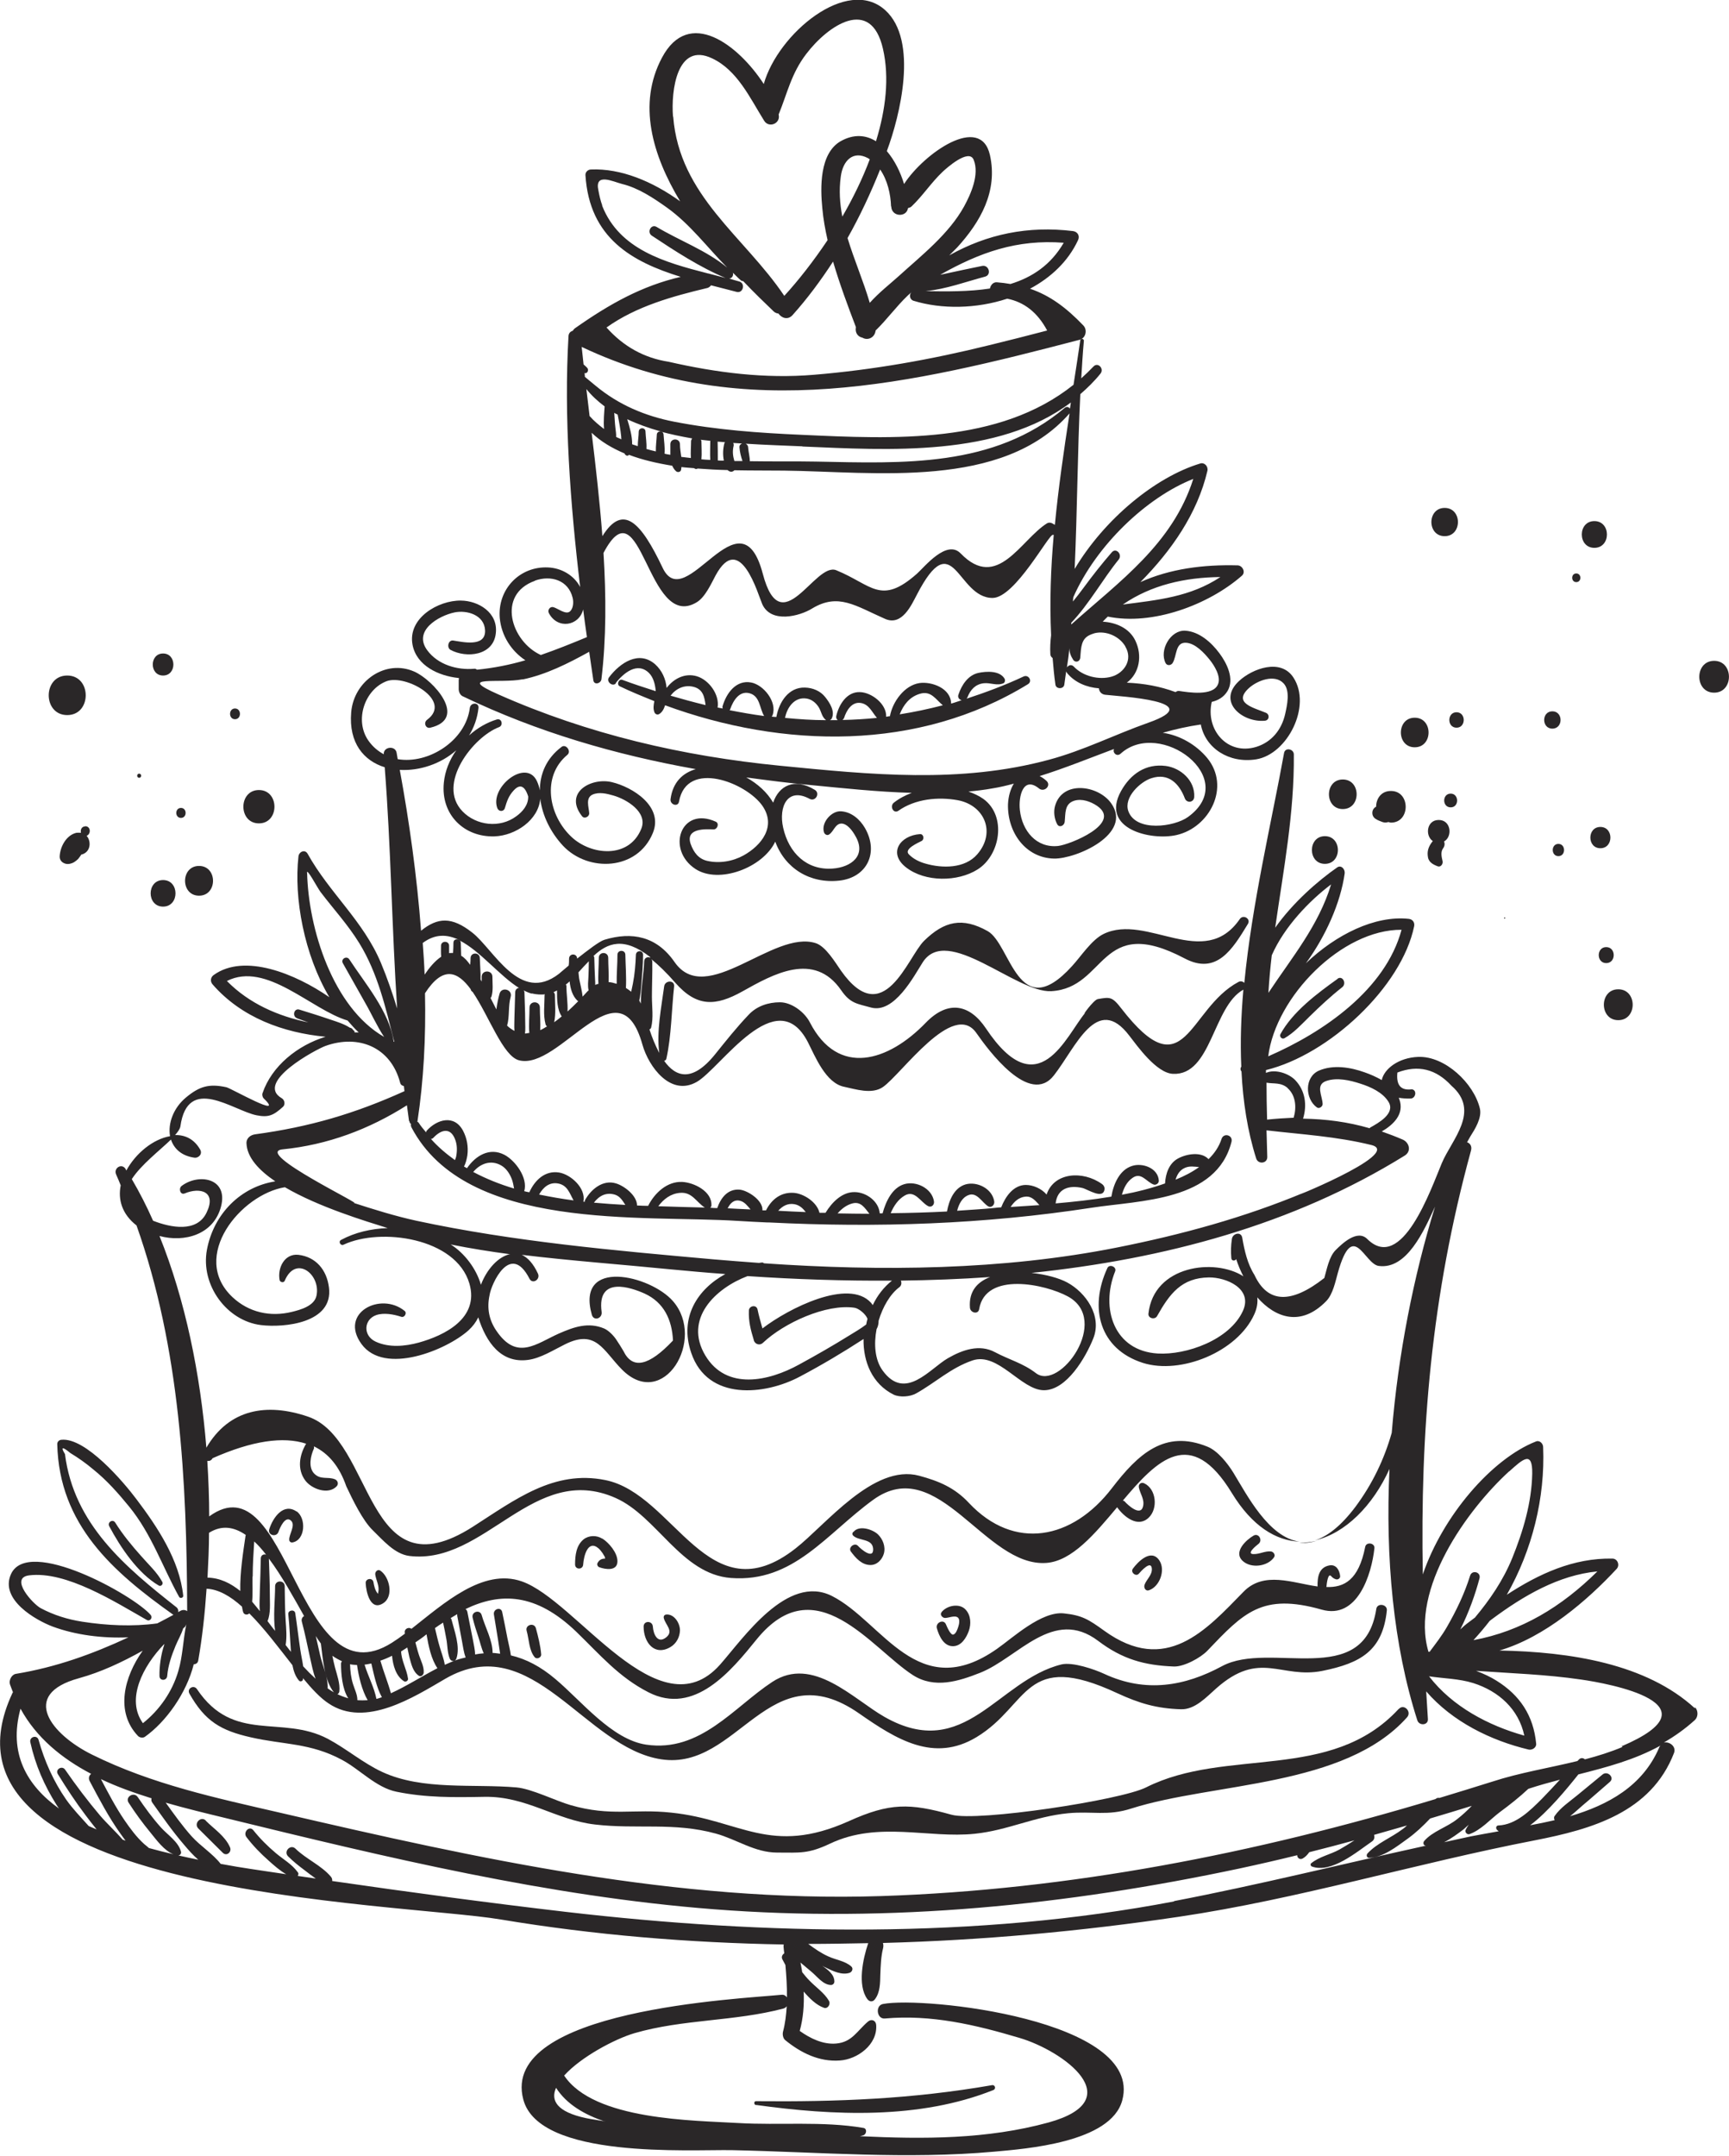 <?xml version="1.0" encoding="UTF-8"?><svg xmlns="http://www.w3.org/2000/svg" viewBox="0 0 91.82 114.47"><defs><style>.d{fill:#2a2728;fill-rule:evenodd;}</style></defs><g id="a"/><g id="b"><g id="c"><g><g><path class="d" d="M24.38,36.02s-.02,.05-.02,.08c0,.16,0,.33,0,.49,0,.15,.08,.32,.21,.38,4,1.92,8.13,3.11,12.38,3.87-.69,.2-1.22,.69-1.34,1.59-.04,.3,.4,.44,.45,.13,.41-2.25,3.58-1,4.43,.23,.75,1.09-.05,2.1-1,2.63-.58,.32-1.29,.44-1.94,.29-.46-.11-.71-.45-.87-.89-.31-.88,.85-.79,1.22-.78,.2,0,.31-.32,.11-.41-1.86-.84-2.65,1.48-1.08,2.51,1.25,.82,3.59-.07,4.24-1.45,.52,1.42,1.84,2.24,3.4,2.07,1.47-.16,2.12-1.49,1.36-2.8-.27-.46-.71-.84-1.25-.88-.51-.05-1.09,.6-.92,1.12,.04,.11,.17,.18,.27,.11,.25-.16,.32-.57,.65-.58,.32,0,.6,.4,.74,.65,.62,1.05-.22,1.67-1.2,1.74-1.38,.1-2.33-.83-2.63-2.17-.25-1.11,.23-2.17,1.41-1.53,.31,.16,.57-.3,.27-.48-1.08-.66-1.91-.22-2.21,.68-.32-.55-.83-1.01-1.43-1.34,1.12,.15,2.24,.3,3.37,.4,1.76,.17,3.6,.37,5.42,.42-.35,.13-.67,.3-.95,.52-.24,.19-.02,.61,.24,.43,.89-.63,2.11-.75,3.15-.56,1.41,.26,2.05,1.7,1.04,2.87-.66,.77-1.87,.75-2.74,.5-.33-.09-.66-.25-.9-.5-.27-.29,.53-.62,.69-.71,.15-.09,.1-.37-.09-.36-1.06,.07-1.72,1.01-.74,1.77,1.02,.79,2.74,.77,3.79,.11,1.22-.76,1.56-2.85,.31-3.75-.24-.17-.51-.29-.79-.39,.43-.04,.86-.09,1.29-.17,.38-.06,.75-.15,1.12-.25-.18,.29-.29,.67-.31,1.09-.04,1.5,.94,2.86,2.45,2.89,1.17,.02,4.21-1.31,3.02-2.95-.69-.95-2.58-1.22-2.97,.15-.09,.31-.04,.69,.11,.97,.11,.21,.37,.09,.4-.11,.05-.46-.02-.96,.5-1.13,.41-.13,.88,.04,1.22,.27,1.36,.93-1.44,2.06-2.07,2.13-1.15,.12-1.91-.8-2.03-1.91-.08-.71,.17-1.83,1.02-1.14,.28,.22,.67-.16,.39-.41-.12-.11-.24-.19-.36-.25,1.34-.42,2.64-.95,3.95-1.44-.09,.2,.15,.43,.35,.25,2.08-1.89,6.41,1.31,3.58,3.36-.73,.53-2.77,.81-3.17-.31-.26-.74,.65-1.57,1.23-1.75,.9-.29,1.47,.28,1.77,1.07,.1,.27,.48,.23,.5-.07,.05-.88-.73-1.55-1.52-1.65-1.05-.13-1.86,.42-2.37,1.34-1.11,2.01,1.59,2.64,2.95,2.33,1.76-.4,2.88-2.56,1.63-4.09-.59-.71-1.46-1.21-2.36-1.34,.66-.19,1.33-.34,2.02-.44,.24,1.26,1.5,2.08,2.94,1.85,1.66-.27,2.96-2.83,1.98-4.34-.67-1.04-2.18-.48-2.89,.18-1.19,1.1,.18,2.22,1.37,2.11,.24-.02,.27-.33,.06-.42-.64-.27-1.77-.51-.92-1.3,.44-.41,1.38-.78,1.86-.26,.36,.39,.18,1.17,.08,1.62-.19,.85-.73,1.5-1.54,1.75-1.53,.46-2.7-.91-2.36-2.39,.34-.08,.64-.25,.84-.58,.38-.64-.04-1.48-.43-2-.43-.58-1.07-1.15-1.81-1.2-.79-.05-1.4,1.03-1.05,1.72,.08,.15,.28,.13,.37,0,.24-.38,.13-1.12,.72-1.08,.49,.03,.96,.54,1.25,.9,.24,.3,.62,.89,.44,1.31-.27,.64-1.58,.42-2.06,.35-.08-.01-.14,.02-.19,.06-.84-.31-1.67-.46-2.59-.5,.67-.5,.84-1.44,.45-2.24-.32-.66-1.03-.96-1.73-1,.09-.09,.18-.19,.27-.27,2.37,.49,5.35-.62,7.12-2.17,.22-.19,.03-.54-.22-.55-1.82-.05-3.6,.18-5.17,.89,1.66-1.68,3.03-3.65,3.56-5.91,.05-.23-.15-.46-.38-.39-2.41,.73-5.1,2.97-6.67,5.6,.14-3.09,.15-6.2,.3-9.28,.38-.33,.74-.68,1.07-1.09,.21-.26-.13-.63-.37-.38-.21,.22-.43,.43-.65,.63,.04-.67,.08-1.34,.14-2,0-.11-.18-.14-.19-.03-.11,.78-.24,1.57-.36,2.37-3.96,3.17-9.59,2.88-14.4,2.66-2.29-.1-4.56-.26-6.82-.7-1.53-.3-2.93-.89-4.15-1.9-.25-.2-.43-.36-.58-.48,0-.07-.01-.13-.02-.2,.15,.05,.25-.17,.14-.28-.06-.07-.13-.12-.19-.18-.03-.31-.07-.62-.1-.93,8.66,4.11,17.57,1.94,26.45-.38,.32-.09,.42-.52,.19-.76-.92-.96-1.78-1.59-2.83-1.95,1.1-.59,2.02-1.44,2.55-2.58,.11-.23-.03-.45-.27-.48-2.38-.29-4.56,.16-6.57,1.29,.14-.14,.28-.28,.42-.42,1.24-1.36,2.17-2.99,1.74-4.91-.5-2.21-3.51-.08-4.56,1.54-.19-.63-.5-1.26-.91-1.74v-.02c.69-1.85,1.69-5.86-.09-7.47-2.02-1.83-5.7,1.25-6.45,3.92-1.35-2.08-3.98-4.1-5.41-1.39-1.3,2.45-.51,5.16,.97,7.62-1.47-1.06-3.15-1.76-4.74-1.69-.15,0-.3,.13-.29,.3,.21,3.34,2.47,4.6,5.06,5.4-2.06,.48-3.77,1.43-5.63,2.74-.04,.03-.07,.07-.1,.12-.12,.04-.22,.12-.23,.29-.25,4.26,.09,8.88,.62,13.32-.32-.61-.98-1.01-1.71-1.04-1.5-.07-2.69,1.16-2.56,2.69,.09,.95,.62,1.75,1.36,2.24-.82,.24-1.67,.41-2.57,.5-.04-.03-.08-.06-.15-.05-.9,.08-1.92-.21-2.49-.98-.77-1.04,.6-1.83,1.44-2.01,.66-.14,1.6,.13,1.63,.96,.03,.91-1.22,.6-1.7,.53-.26-.03-.35,.38-.13,.5,.84,.45,2.27,.31,2.4-.88,.13-1.1-.92-1.73-1.85-1.74-1.2-.02-2.85,.93-2.57,2.36,.22,1.1,1.38,1.64,2.43,1.75ZM56.49,12.89c-.69,1.19-1.69,1.84-2.83,2.19-.23-.04-.46-.07-.71-.09-.21-.02-.34,.15-.38,.33-1.11,.17-2.3,.16-3.42,.14,1.07-.1,2.21-.52,3.16-.77,.36-.09,.21-.64-.15-.57-.69,.14-1.39,.29-2.08,.44-.05,.01-.1,.02-.15,.03,2.11-1.19,4.07-1.89,6.56-1.7Zm-9.16-1.93c.02,.57,.82,.59,.89,.09,.07-.02,.14-.04,.19-.09,.59-.56,1.04-1.26,1.64-1.83,.19-.18,1.41-1.28,1.66-.64,.31,.78-.15,1.81-.51,2.47-.81,1.47-2.26,2.6-3.47,3.7-.43,.39-1.05,.87-1.54,1.42-.34-1.16-.83-2.28-1.18-3.44,.66-1.17,1.23-2.39,1.73-3.64,.39,.56,.56,1.31,.58,1.96Zm-2.6,.53c-.13-.68-.18-1.38-.08-2.11,.11-.85,.65-1.41,1.45-.98,.03,.02,.06,.04,.09,.06-.39,1.04-.89,2.06-1.45,3.03Zm-8.99-5.3c-.11-1.37,.21-3.98,2.08-3.09,1.34,.63,2.01,2.11,2.76,3.31,.25,.41,.89,.15,.77-.33,.46-1.12,.67-2.18,1.47-3.22,1.15-1.51,3.43-3.07,4.07-.27,.35,1.53,.15,3.22-.37,4.91-.53-.33-1.17-.4-1.88,0-1.12,.65-1.08,2.46-.97,3.56,.05,.56,.15,1.12,.28,1.69-.75,1.12-1.54,2.13-2.3,2.96-2.13-3.17-5.57-5.3-5.9-9.52Zm-3.76,4.71c-.09-.25-.15-.51-.2-.78-.22-.98,.78-.47,1.26-.35,.86,.21,1.64,.73,2.36,1.24,1.25,.89,2.16,2.13,3.22,3.2-1.1-.91-2.55-1.44-3.75-2.16-.29-.17-.53,.27-.26,.46,1.22,.81,2.57,1.69,3.92,2.25-.3-.08-.61-.16-.92-.24-.02,0-.03,0-.05-.01-2.25-.58-4.66-1.25-5.58-3.58Zm5.57,4.4c.09-.03,.16-.08,.21-.15,.46,.12,.91,.23,1.36,.35,.34,.09,.48-.44,.15-.55-.18-.05-.36-.1-.55-.16,.15,0,.25-.17,.2-.31,.15,.14,.28,.29,.43,.41,.04,.03,.08,.04,.12,.04,.57,.6,1.13,1.14,1.62,1.61,.08,.07,.16,.1,.25,.11,.17,.24,.5,.36,.75,.08,.79-.88,1.5-1.84,2.15-2.84,.35,1.19,.79,2.37,1.21,3.47,0,0,0,.02,0,.03-.05,.3,.13,.5,.35,.54,.28,.17,.66,0,.7-.38,.59-.57,1.11-1.29,1.7-1.85l.2-.18c-.12,.12-.1,.38,.11,.45,1.5,.46,3.34,.43,4.98-.11,.9,.18,1.61,.73,2.12,1.69-1.03,.27-2.05,.53-3.08,.78-3.07,.76-6.16,1.31-9.3,1.57-2.6,.22-5.18-.11-7.72-.69-1.3-.2-2.4-.81-3.3-1.82,1.58-1.13,3.52-1.66,5.36-2.1Zm22.21,19.03c.42,.7-.06,1.41-.73,1.6-.67,.19-1.52-.02-2-.53-.13-.14-.29-.08-.37,.04,.05-.34,.1-.67,.13-1.02,0,.21,.07,.41,.2,.61,.12,.18,.36,.11,.38-.11,.04-.57,.05-1,.52-1.21,0,0,.02,0,.02-.01,.07-.03,.14-.05,.23-.08,.6-.14,1.3,.16,1.62,.7Zm5.05-3.69c-1.6,1.06-3.34,1.22-5.18,1.46,1.51-1.04,3.3-1.44,5.18-1.46Zm-7.92,2.43c.95-1,1.69-2.34,2.52-3.36,.21-.27-.14-.65-.37-.38-.52,.6-1.01,1.22-1.48,1.86-.18,.25-.38,.5-.58,.75,0-.08,.01-.16,.02-.23,1.22-2.76,3.89-5.3,6.37-6.28-1.09,3.45-3.93,5.45-6.48,7.73,0-.03,0-.05,0-.08Zm-14.27-9.36c4.52,.19,10.38,.58,14.25-2.34-.02,.11-.03,.22-.05,.33-.06-.09-.17-.13-.28-.04-3.77,3.18-8.6,2.94-13.21,2.85-1.03-.02-2.24,0-3.51-.02,0-.24-.07-.47-.09-.73,0-.1-.06-.16-.13-.2,1.09,.07,2.12,.1,3.01,.14Zm-3.69-.19c.16,.01,.32,.02,.48,.03-.08,.03-.15,.09-.14,.21,.02,.25,.08,.49,.16,.72-.14,0-.29,0-.43,0-.08-.27-.11-.51-.04-.81,.01-.06,0-.1-.02-.15Zm-.42-.04s-.03,.02-.04,.05c-.08,.31-.09,.62-.03,.93-.11,0-.21,0-.32-.01,0-.33,0-.66-.01-1,.13,.01,.26,.02,.39,.03Zm-.78-.08s-.01,.02-.01,.03c0,.33-.02,.66,0,.99-.16-.01-.31-.01-.47-.03,.03-.32,0-.67,0-.96,0-.04-.02-.06-.04-.08,.18,.02,.35,.04,.53,.06Zm-.97-.12s-.06,.08-.06,.14c0,.27-.03,.59-.01,.9-.17-.02-.34-.04-.51-.06-.03-.22-.07-.45-.07-.67,0-.34-.51-.34-.51,0,0,.17,0,.37,0,.56-.1-.02-.21-.03-.31-.06,.03-.33-.03-.69-.05-1,0-.12-.09-.18-.18-.18,.55,.15,1.12,.27,1.7,.37Zm-1.7-.37c-.09,0-.18,.06-.18,.18-.01,.27-.06,.58-.05,.88-.17-.04-.34-.08-.5-.13,.02-.31-.04-.64-.05-.92,0-.24-.35-.24-.36,0,0,.23-.05,.5-.05,.77-.1-.04-.21-.06-.3-.1,.01-.42-.13-.91-.26-1.33,.55,.26,1.14,.47,1.75,.64Zm-1.85,1.23c.05,.07,.14,.08,.19,.01,.71,.27,1.5,.45,2.3,.58,.05,.11,.11,.21,.2,.29,.09,.08,.24,.05,.27-.07,.01-.05,.01-.1,.02-.15,.22,.03,.45,.04,.67,.06,.06,.05,.13,.06,.19,.02,.54,.04,1.07,.07,1.59,.08,.05,.05,.11,.08,.18,.09,.08,0,.13-.03,.18-.08,.96,.02,1.88,.01,2.64,.02,4.76,.05,11.6,1.03,15.16-3.04-.3,1.95-.59,3.93-.78,5.92-.05-.03-.09-.05-.14-.08-.09-.05-.2-.05-.28,0-1.4,.88-2.63,3.61-4.58,1.6-.74-.77-1.92,.71-2.32,1.07-1.93,1.71-2.4,.59-4.29-.18-1.13-.46-2.92,3.91-3.9,.19-1.2-4.55-4.1,2.26-5.32-.32-1.15-2.42-2.1-3.44-3.2-1.68-.14-1.83-.35-3.68-.57-5.49,.49,.47,1.09,.82,1.75,1.1,.01,.03,.02,.05,.04,.08Zm-.41-2.13c.08,.39,.15,.78,.19,1.18,0,.05,0,.09,.01,.14-.09-.05-.19-.08-.28-.13,.01-.15-.02-.31-.04-.5-.03-.26-.04-.52-.06-.78,.05,.04,.12,.06,.17,.09Zm-.69-.44c-.02,.32-.07,.79-.03,1.21-.28-.21-.54-.43-.77-.69-.06-.48-.11-.96-.17-1.43,.28,.35,.61,.65,.97,.92Zm-3.7,9.26c.84-.3,1.77-.03,2,.91,.06,.23,.04,.59-.16,.74-.22,.16-.64-.18-.86-.24-.18-.05-.33,.15-.24,.32,.46,.87,1.6,.69,1.82-.2,.06,.49,.13,.98,.2,1.47-.84,.35-1.64,.67-2.45,.95-1.58-.72-2.36-3.21-.31-3.94Zm-.66,5.25c1.25-.26,2.42-.85,3.54-1.47,.07,.51,.15,1.01,.22,1.51,.04,.28,.41,.17,.43-.06,.26-2.16,.25-4.42,.11-6.7,2.02-3.84,2.31,4.22,4.95,2.62,.45-.27,.77-.99,1-1.42,1.3-2.4,2.26,1.02,2.48,1.52,.47,1.04,1.99,.64,2.65,.23,1.39-.84,2.3-.14,3.87,.55,.9,.4,1.4-.73,1.69-1.28,1.96-3.78,2.12,.17,4.02,.17,1.2,0,3.01-3.44,3.21-3.35,.01,0,.03,0,.04,0-.16,1.79-.22,3.57-.14,5.33-.04,.34-.06,.67-.04,1,0,.1,.06,.17,.12,.21,.04,.47,.08,.95,.15,1.42,.04,.24,.43,.24,.47,0,.04-.24,.06-.47,.1-.71,.01,.03,.03,.06,.05,.09,.42,.51,1.05,.76,1.69,.81,.01,.16,.12,.31,.32,.34,.76,.09,5.57,.34,2.29,1.49-1.78,.63-3.43,1.47-5.26,1.96-4.73,1.28-9.48,.79-14.28,.32-5.18-.51-10.19-1.67-14.97-3.79-2.33-1.03,.11-.56,1.29-.8Z"/><path class="d" d="M32.69,36.28c.42-.54,1.16-1.16,1.78-.54,.23,.23,.32,.6,.35,.92,0,.01,0,.02,0,.04-.59-.19-1.18-.38-1.77-.6-.19-.07-.32,.25-.14,.34,.6,.29,1.22,.54,1.84,.79-.04,.2-.07,.39,0,.58,.04,.11,.15,.16,.25,.11,.17-.1,.26-.28,.32-.47,6.26,2.3,13.44,2.46,19.27-1.12,.26-.16,.03-.53-.23-.41-1.02,.48-2.03,.85-3.03,1.18,.02-.02,.04-.05,.05-.08,.16-.41,.43-.69,.86-.74,.36-.04,.7,.15,1.05,0,.08-.04,.1-.16,.06-.24-.26-.44-.96-.4-1.39-.31-.55,.12-.89,.64-1.06,1.15-.06,.16,.05,.27,.17,.3-.19,.06-.37,.13-.56,.18-.01-.81-1.02-1.18-1.68-1.09-.8,.12-1.43,.99-1.57,1.76,0,0,0,0,0,0-.07,0-.13,.02-.2,.03,.03-.69-.79-1.3-1.4-1.31-.69-.02-1.11,.66-1.25,1.27-.02,.1,.02,.17,.08,.22-.14,0-.28,0-.42,0,.04-.02,.07-.04,.09-.07,.21-.39-.1-.86-.34-1.16-.26-.33-.67-.49-1.07-.5-.87-.03-1.38,.77-1.52,1.56-.08,0-.17-.01-.25-.02,.02-.02,.04-.05,.05-.08,.25-.71-.49-1.61-1.14-1.73-.8-.15-1.32,.57-1.52,1.27-.01,.04,0,.07,.01,.11-.09-.02-.18-.03-.27-.05,.11-.7-.47-1.47-1.1-1.66-.63-.19-1.23,.12-1.61,.62-.04-.48-.25-.93-.6-1.25-.87-.77-1.88-.08-2.46,.69-.17,.23,.21,.53,.38,.3Zm16.16,.56c.6-.18,.84,.3,1.22,.61-.77,.2-1.53,.36-2.29,.48,.2-.51,.53-.93,1.07-1.09Zm-4.03,1.3c.13-.42,.42-.9,.91-.81,.43,.08,.58,.49,.84,.79-.61,.06-1.22,.1-1.83,.11,.03-.03,.06-.05,.07-.09Zm-2-1.05c.28,.04,.5,.22,.65,.45,.16,.25,.16,.52,.4,.7-.72,0-1.45-.05-2.18-.12,.11-.57,.51-1.12,1.13-1.03Zm-4.04,.56c.16-.45,.48-.98,1.02-.84,.57,.15,.53,.8,.78,1.21-.61-.08-1.23-.19-1.84-.31,.01-.02,.04-.03,.04-.05Zm-1.95-1.18c.51,.13,.58,.54,.64,.97-.62-.15-1.24-.32-1.86-.5,.29-.38,.73-.59,1.22-.47Z"/><path class="d" d="M69.9,81.82c-.3,.07-.6,.1-.9,.09,.28,.04,.58,.01,.9-.09Z"/><path class="d" d="M90.01,90.71c-2.58-2.37-6.62-3-10.38-3.07,2.4-.7,4.68-2.67,6.22-4.33,.19-.2,.05-.55-.22-.55-2.07-.04-3.91,.81-5.61,1.92,1.35-2.37,2.04-5.15,1.93-7.84,0-.19-.19-.38-.38-.3-2.35,.92-4.95,3.95-6.01,7.06-.14-7.57,.44-14.77,2.56-22.51,.06-.23-.05-.38-.21-.44,.06-.1,.11-.2,.17-.3,.24-.38,.63-.99,.51-1.49-.32-1.34-1.85-2.79-3.27-2.74-1.07,.04-1.82,.65-1.94,1.23-.3-.17-.62-.31-.91-.41-.75-.27-1.67-.42-2.43-.09-.77,.34-.74,1.49-.11,1.95,.12,.09,.31-.03,.31-.18-.02-.45-.39-1.02,.19-1.22,.57-.2,1.26-.04,1.81,.14,.54,.17,1.19,.46,1.5,.97,.38,.62-.56,1.13-.97,1.36-.02,0-.02,.02-.03,.04-1.17-.34-2.33-.49-3.54-.51,.22-.72,.12-1.48-.41-2.04-.34-.36-1.07-.61-1.56-.39,0-.05,0-.1,0-.15,3.36-.82,7.21-4.42,7.87-7.64,.04-.21-.09-.37-.29-.39-1.79-.19-3.86,.83-5.46,2.36,1.05-1.44,1.84-3.2,2.06-4.77,.03-.22-.18-.47-.4-.32-1.02,.71-2.35,1.87-3.29,3.2,.44-3.07,1.02-6.09,.99-9.2,0-.3-.47-.39-.52-.07-.66,3.65-1.7,7.97-2.11,12.2-.08-.08-.19-.11-.31-.05-2.7,1.44-2.81,5.81-6.22,1.41-.49-.64-.61-.61-1.25-.5-.23,.04-.91,1-.66,.72-1.03,1.22-2.49,5.02-5.28,.84-.85-1.27-2-1.54-3.2-.3-1.98,2.05-4.64,2.9-6.15-.02-.28-.55-.97-1.07-1.59-1.07s-1.23,.2-1.66,.66c-.64,.67-1.21,1.39-1.79,2.11-1.23,1.52-2.1,1.18-2.7,.34,.06-.02,.11-.05,.12-.12,.27-1.23,.27-2.58,.41-3.83,.04-.35-.49-.34-.53,0-.15,1.13-.41,2.38-.26,3.53-.21-.4-.39-.84-.52-1.25,.04-.02,.08-.05,.09-.1,.13-.52,.04-1.1,.04-1.64,0-.62,.03-1.24,.02-1.86,0-.06-.03-.1-.05-.13,.38,.31,.8,.71,1.27,1.25,1.14,1.3,2.14,1.26,3.57,.46,1.61-.9,3.8-2.15,5.24-.06,.49,.71,.84,.71,1.59,.92,1.23,.33,2.27-1.66,2.74-2.4,1.3-2.04,4.96,1.63,6.83,1.53,2.96-.17,2.53-4.14,7.08-1.74,1.7,.9,2.54-.48,3.36-1.83,.17-.28-.25-.52-.43-.26-1.9,2.76-4.93-.32-7.23,.79-.64,.31-1.2,1.19-1.68,1.71-2.87,3.16-3.24-1.16-4.48-1.86-1.34-.75-2.3-.54-3.38,.52-.87,.86-2.14,4.8-4.41,1.58-.3-.43-.81-1.29-1.34-1.46-2.26-.73-5.81,3.44-7.5,1-.95-1.37-2.26-1.62-3.72-1.18-.27,.08-.89,.56-1.45,1h0c-.01-.29-.42-.29-.43,0,0,.12,0,.24-.02,.37-.28,.23-.49,.42-.52,.44-2.08,1.61-3.45-1.29-4.6-2.19-1.09-.86-1.84-.81-2.72-.1-.22-2.91-.63-5.82-1.13-8.54,1.04,.06,2.17-.31,3-1.04-.36,.51-.6,1.1-.66,1.72-.17,1.69,1.07,2.9,2.69,2.85,1.12-.04,2.34-.87,2.43-2,.11,.9,.55,1.79,1.21,2.5,1.34,1.42,3.95,1.32,4.77-.68,.58-1.41-1.08-2.44-2.18-2.7-1.09-.26-2.57,.55-1.58,1.81,.12,.16,.39,.03,.38-.16-.02-.33-.21-.81,.18-.99,.34-.15,.76-.05,1.1,.05,.68,.19,1.86,.88,1.48,1.78-.66,1.6-2.67,1.39-3.7,.42-1.22-1.14-1.6-3.21-.22-4.36,.23-.19-.08-.6-.31-.42-.82,.62-1.15,1.45-1.15,2.31-.03-.16-.08-.33-.16-.5-.58-1.22-2.52,.34-2.1,1.44,.07,.19,.33,.21,.4,0,.11-.37,.2-.65,.47-.94,.33-.36,.59-.25,.77,.32,.01,.46-.3,.81-.63,1.05-.87,.65-2.13,.5-2.86-.26-1.4-1.45,.58-3.96,1.94-4.47,.24-.09,.15-.48-.11-.41-.53,.16-1.05,.46-1.48,.85,.26-.42,.44-.91,.5-1.46,.03-.31-.42-.3-.46,0-.22,1.74-2.2,3-3.83,2.72-.02-.11-.04-.24-.06-.35-.08-.39-.71-.31-.68,.09-.31-.17-.59-.4-.82-.73-.75-1.08-.19-2.71,.97-3.15,1.02-.38,3.53,1.03,2.15,2.05-.2,.15-.08,.48,.17,.42,2.03-.48,.15-2.54-.85-2.98-1.52-.67-3.21,.49-3.35,2.16-.14,1.64,.68,2.58,1.78,2.92,.33,4.21,.38,8.55,.66,12.81-.25-.82-.53-1.63-.86-2.42-.94-2.24-2.73-3.71-3.89-5.79-.14-.26-.46-.12-.49,.13-.25,2.21,.3,5.22,1.64,7.48-1.81-1.25-4.51-2.35-6.14-1.18-.17,.12-.2,.34-.06,.5,1.53,1.76,3.76,2.57,6,2.78-1.48,.45-2.86,1.55-3.35,3-.03,.09,0,.21,.07,.28,1.16,1.12-1.73-.54-1.99-.6-.92-.2-1.43-.05-2.15,.55-.66,.55-.96,1.37-.84,2.05-.89,.15-1.82,.9-2.32,1.82-.02-.02-.03-.05-.04-.08-.21-.33-.66-.04-.5,.3,.09,.19,.16,.38,.24,.57-.15,.75,.06,1.52,.84,2.13,2.31,6.51,2.67,13.55,2.69,20.48-.1-.07-.23-.09-.37-.01-.04,.02-.07,.04-.11,.06,.02-.08,0-.17-.07-.24-2.73-2.15-5.47-4.42-5.94-8.15-.24-.39-.14-.41,.28-.06,.43,.26,.84,.55,1.23,.88,.71,.57,1.32,1.26,1.9,1.97,1.19,1.46,1.75,3.16,2.65,4.79,.05,.1,.23,.06,.22-.06-.2-1.9-1.37-3.65-2.48-5.12-.69-.92-2.7-3.29-3.99-3.16-.12,.01-.22,.1-.22,.23,.1,4.28,2.95,6.78,6.16,9.06,0,0,0,0,.02,0-.29,.16-.58,.31-.87,.46-1.31,.18-2.69,.11-3.98-.09-.77-.12-1.52-.35-2.21-.72-.4-.21-1.68-1.6-.62-1.74,1.98-.25,4.58,1.42,6.26,2.37,.17,.09,.32-.12,.2-.27-.89-1.04-6.52-4.18-7.42-2.16-.6,1.35,1.32,2.44,2.22,2.78,1.22,.45,2.64,.63,4.02,.57-1.91,.89-3.85,1.59-5.98,1.94-.23,.04-.38,.35-.31,.56,.05,.15,.11,.28,.16,.42,0,0-.01,.01-.02,.02-5.09,10.8,20.48,11.13,25.91,12.04,4.97,.83,10,1.24,15.04,1.33,0,.03-.01,.07-.01,.1,.01,.12,.02,.25,.04,.37-.1,.06-.17,.19-.1,.32,.05,.1,.11,.2,.16,.3,.05,.58,.09,1.15,.08,1.72-.06-.09-.15-.15-.28-.14-2.19,.22-14.99,.78-13.72,5.56,.84,3.18,8.84,2.65,11.08,2.69,4.67,.1,9.27,.5,13.94,.08,1.62-.15,6.19-.47,6.79-2.73,1.14-4.28-10.57-5.53-12.71-5.11-.42,.08-.33,.81,.1,.77,2.46-.22,4.8,.33,7.15,1.03,2.31,.68,5.91,3.28,1.55,4.49-3.28,.9-6.65,.89-10.02,.73,.06-.02,.12-.03,.18-.05,.17-.05,.21-.36,0-.39-2.15-.37-4.47-.13-6.65-.26-2.35-.14-7.66-.14-9.24-2.52,.88-.98,2.68-1.94,3.73-2.25,2.58-.75,5.32-.62,7.92-1.31,.07-.02,.13-.07,.17-.12-.03,.46-.08,.91-.2,1.36-.03,.14,0,.33,.11,.43,.84,.69,1.82,1.17,2.91,1.09,.93-.06,2.01-.84,1.93-1.89-.02-.24-.25-.33-.43-.18-.59,.5-.85,1.1-1.7,1.17-.69,.06-1.37-.27-1.93-.67,.19-.69,.24-1.39,.21-2.09,.3,.35,.67,.72,1.07,.86,.2,.08,.38-.19,.27-.37-.24-.42-.71-.73-1.04-1.08-.14-.14-.26-.29-.38-.44-.02-.17-.06-.33-.09-.51,.19,.16,.37,.31,.56,.47,.31,.25,.64,.72,1.06,.72,.1,0,.18-.08,.18-.18,0-.38-.34-.62-.64-.84,.06,.03,.11,.07,.17,.09,.38,.19,.88,.43,1.29,.28,.12-.05,.2-.22,.08-.33-.33-.3-.83-.35-1.23-.54-.38-.17-.72-.41-1.06-.66,1.06,0,2.13-.02,3.19-.04,0,0,0,.01-.01,.02-.27,.8-.58,2.21-.04,2.95,.12,.16,.3,.16,.41,0,.27-.36,.27-.85,.28-1.29,.02-.48,.03-.96,.15-1.43,.02-.1,.01-.18-.01-.26,5.26-.14,10.52-.62,15.71-1.39,6.35-.94,12.6-2.84,18.91-4.06,3.02-.59,6.17-1.48,7.39-4.64,.13-.35-.25-.62-.54-.55,.56-.33,1.11-.71,1.65-1.2,.18-.17,.18-.51,0-.68Zm-22.46-40.01c.65-1.48,1.98-2.87,3.14-3.74-.67,2.2-2.07,3.86-3.33,5.76,.04-.67,.1-1.33,.18-2.01Zm6.88-1.33c-.85,3.17-4.13,5.44-7.08,6.72,.4-3.17,3.91-6.74,7.08-6.72Zm-42.31,63.27c-.33-.06-.67-.1-1-.17-1.55-.33-1.89-.94-1.59-1.61,.56,.88,1.52,1.43,2.59,1.79Zm52.71-29.2c-1.9,1.88-4.04,3.18-6.58,3.65,.3-.33,.59-.67,.86-1.02,.04-.03,.09-.07,.13-.1,1.67-1.24,3.53-2.33,5.59-2.53Zm-4.68-5.31c.72-.65,1.24-1.13,1.22,.12-.03,1.55-.49,3.07-1.06,4.48-.49,1.2-1.19,2.21-1.98,3.16-.15,.11-.3,.23-.45,.34-.03,.02-.16,.13-.33,.29,.46-.91,.8-1.88,1.02-2.71,.09-.34-.4-.47-.5-.14-.3,.96-.73,1.85-1.23,2.72-.27,.47-.6,.89-.92,1.32-.02,0-.04,0-.06,0-.99-3.34,2.07-7.56,4.28-9.58Zm.8,14.03c-1.9-.53-3.82-1.54-5.06-3.15,.78,.12,1.58,.12,2.35,.36,1.35,.43,2.41,1.38,2.71,2.79Zm-12.57-34.38c.44,.39,.48,1.04,.32,1.57h0c-.46,.02-.93,.05-1.41,.1-.02-.66-.03-1.31-.03-1.96,.39,.07,.77-.03,1.13,.29Zm-33.85-6.93c-.13-.06-.31,0-.32,.19-.02,.66-.18,1.49-.18,2.25-.03-.05-.05-.11-.08-.16,.06-.28,.09-.57,.11-.84,.04-.53,.09-1.06,.09-1.59,0-.26-.37-.25-.38,0-.02,.51-.06,1.02-.16,1.53-.03,.14-.06,.29-.09,.43-.09-.07-.18-.14-.28-.2,.03-.59-.02-1.19-.03-1.76,0-.28-.42-.28-.42,0,0,.5-.05,1.03-.04,1.54-.14-.04-.29-.09-.43-.09,.02-.43-.02-.88-.02-1.29,0-.34-.5-.34-.5,0,0,.44-.05,.93-.02,1.38-.06,.02-.12,.03-.17,.06,0-.1,0-.2-.01-.31-.02-.38-.03-.76-.04-1.14,0-.04-.02-.06-.04-.09,.74-.69,1.6-1.04,3.01,.06Zm-3.26,.19c0,.27-.01,.54-.02,.81-.01,.26-.05,.5,.01,.74-.02,.02-.05,.03-.07,.06-.07,.08-.17,.18-.25,.27-.03-.3-.11-.59-.17-.89-.03-.13-.03-.26-.05-.4,.18-.2,.36-.4,.55-.59Zm-1.02,1.07c.04,.39,.15,.77,.41,1.02,.02,.02,.03,.02,.05,.03-.18,.18-.37,.37-.57,.55,.02-.45-.06-.92-.06-1.36,0-.03-.02-.04-.03-.07,.07-.05,.13-.11,.2-.17Zm-.67,.48c0,.47,0,1.01,.25,1.38-.13,.11-.26,.21-.4,.31,.1-.46,.04-.97,.04-1.44,0-.07-.03-.11-.07-.16,.06-.02,.12-.06,.18-.09Zm-1.34,.16c.25,.06,.49,.07,.7,.05,0,.02-.02,.02-.02,.04,0,.5-.08,1.06,.05,1.54,.01,.05,.04,.09,.08,.12-.12,.07-.24,.15-.36,.2,.02-.4-.02-.82-.02-1.2,0-.37-.55-.37-.55,0,0,.43-.05,.91-.01,1.35-.08,0-.16,.03-.23,.03,.03-.22,.01-.45,.01-.68,0-.51-.03-1.01-.04-1.52,0-.04-.03-.06-.04-.09,.14,.07,.28,.13,.42,.17Zm-.67-.3c-.11,.02-.2,.09-.21,.23-.01,.44-.03,.89-.04,1.33,0,.24-.02,.49,0,.73-.13-.07-.27-.16-.39-.28,.14-.48,.05-1.04,.19-1.53,.11-.39-.48-.55-.59-.17-.07,.24-.13,.54-.17,.84-.1-.2-.21-.41-.31-.61,.02-.02,.04-.04,.05-.07,.1-.34,.05-.7,.05-1.05,0-.38-.57-.38-.57,0,0,.08,0,.17,0,.25-.02-.04-.04-.07-.06-.11,.01-.38-.03-.79-.04-1.13,0-.33-.49-.33-.49,0,0,.11-.01,.23-.02,.35-.08-.1-.15-.2-.24-.29-.08-.08-.16-.15-.24-.19,0-.23-.02-.46-.02-.68,0-.06-.02-.1-.06-.13,1.09,.55,2.13,1.89,3.17,2.53Zm-3.2-2.54c-.11-.07-.29-.03-.29,.15,0,.18-.01,.36-.02,.54-.07,0-.14,0-.21,.01,0-.13,0-.25,0-.39,0-.28-.43-.28-.43,0,0,.2-.01,.39,.01,.58-.33,.22-.63,.58-.88,.95-.02-.56-.06-1.12-.1-1.68,.67-.5,1.31-.46,1.93-.16Zm-2.62,9.65c0,.06,.04,.1,.08,.12-.02,.05-.01,.11,.02,.18,2.92,5.56,12.25,4.64,17.36,4.97,.51,.03,1.02,.06,1.52,.08,.03,0,.06,0,.09,0,5.75,.29,11.44,.1,17.15-.78,2.6-.4,6.63-.34,7.43-3.5,.09-.36-.42-.5-.53-.15-.13,.4-.37,.76-.69,1.07h0c-.39-.42-1.18-.28-1.63-.03-.47,.26-.65,.8-.68,1.32-.71,.25-1.48,.45-2.29,.6,.1-.36,.26-.69,.57-.9,.46-.32,.73,.22,1.12,.36,.12,.04,.28-.07,.27-.21-.04-.67-.87-.96-1.42-.78-.67,.21-.99,.97-1.1,1.63-1.01,.17-2.03,.28-2.96,.36,.09-.79,.71-.98,1.42-.82,.29,.07,1.13,.65,1.18,.04,0-.1-.06-.2-.14-.25-1.02-.73-2.55-.62-2.94,.56-.27-.32-.72-.51-1.1-.51-.66,0-1.09,.62-1.31,1.19-.12,0-.25,.02-.35,.03-.66,.07-1.33,.1-1.99,.15,.09-.35,.26-.7,.6-.83,.45-.18,.72,.39,1.04,.59,.18,.11,.36-.07,.33-.26-.11-.68-.91-1.07-1.52-.9-.61,.18-.88,.84-.99,1.44-.99,.05-1.99,.08-2.99,.09,.16-.38,.4-.74,.75-.94,.53-.31,.84,.35,1.23,.56,.18,.1,.35-.06,.32-.25-.11-.7-.96-1.1-1.58-.91-.64,.19-.98,.92-1.15,1.55-.05,0-.1,0-.15,0-.05-.65-.72-1.12-1.32-1.13-.67-.02-1.22,.54-1.56,1.1-.11,0-.21,0-.32,0-.13-.57-.84-1.02-1.36-1.06-.69-.05-1.19,.35-1.48,.93-.06,0-.12,0-.19,0,.04-.53-.78-1.06-1.21-1.1-.63-.05-1,.43-1.19,.98-.13,0-.25-.01-.37-.02,.03-.03,.06-.06,.06-.11,.05-.76-.93-1.23-1.55-1.26-.8-.04-1.47,.59-1.81,1.27-.2,0-.39-.01-.59-.02,0-.53-.68-1.04-1.11-1.17-.7-.22-1.34,.31-1.66,.9-.01,.03,0,.05,0,.07h-.08c.15-.72-.67-1.45-1.29-1.55-.75-.12-1.29,.41-1.58,1.05-.09-.02-.18-.03-.27-.06,.21-.71-.48-1.63-1.05-1.93-.79-.41-1.53,.04-1.99,.71-.05-.03-.11-.06-.16-.09,.1-.18,.15-.41,.18-.59,.06-.46-.02-.91-.23-1.31-.47-.88-1.39-.6-1.93,0-.03,.03-.02,.06-.03,.09-.14-.17-.28-.33-.4-.52-.02-.03-.05-.03-.07-.05,0,0,.01-.01,.01-.02,.33-2.17,.45-4.47,.4-6.8,.97-1.5,1.75-1.14,2.43-.21v.02c.02,.06,.06,.1,.1,.12,.87,1.28,1.61,3.41,2.46,3.63,2.16,.57,5.32-5.3,6.56-.82,.33,1.16,1.49,2.76,2.88,1.97,1.27-.72,4.24-5.36,5.91-2.1,.38,.74,.94,2.17,1.93,2.36,.58,.12,1.46,.42,2.05,.01,1-.7,3.73-4.63,4.96-2.87,.63,.9,2.83,3.91,4.12,2.25,1.16-1.48,2.28-4.37,4-2.11,.42,.54,1.44,1.99,2.32,2.03,2.05,.1,2.12-3.58,3.74-4.47h0c-.12,1.38-.17,2.75-.11,4.09-.06,.08-.05,.19,.01,.25,.08,1.61,.32,3.17,.78,4.62,.1,.33,.6,.28,.59-.08-.01-.48-.03-.95-.04-1.41,1.88,.22,3.7,.32,5.57,.78,1.8,.45-5.08,3.15-3.54,2.51-3.23,1.35-6.55,2.25-9.96,2.93-6.08,1.21-12.54,1.27-18.76,.84-.03-.03-.07-.05-.12-.04-.05,0-.1,.02-.14,.02-.81-.06-1.62-.12-2.42-.19-5.26-.47-10.61-.94-15.78-2.05-1.14-.25-2.26-.6-3.37-.96,.9,.29-5.34-2.67-3.73-2.83,2.39-.24,4.58-1.06,6.6-2.34,.04,.27,.07,.55,.11,.82Zm1.13,.92s.09-.01,.13-.06c.43-.46,.93-.57,1.17,.11,.1,.27,.1,.57,.05,.85-.01,.07-.04,.15-.07,.22-.46-.33-.9-.7-1.28-1.13Zm2.26,1.74c.38-.45,.94-.64,1.47-.34,.27,.15,.46,.44,.57,.73,.06,.16,.09,.33,.12,.5-.77-.23-1.49-.52-2.17-.88Zm3.49,1.21c.21-.38,.54-.67,1-.59,.51,.09,.62,.53,.83,.9-.62-.08-1.23-.19-1.83-.31Zm2.91,.43c.28-.37,.66-.57,1.13-.42,.27,.09,.4,.33,.54,.54-.56-.03-1.11-.07-1.67-.12Zm3.42,.19c.28-.38,.66-.67,1.15-.71,.65-.06,.87,.5,1.32,.78-.79-.02-1.62-.04-2.47-.07Zm3.68,.12c.13-.27,.33-.49,.66-.41,.25,.06,.4,.28,.56,.46-.22-.01-.43-.02-.65-.03-.18-.01-.38-.02-.57-.03Zm2.68,.13c.22-.25,.5-.42,.86-.36,.29,.05,.46,.23,.61,.42-.49-.02-.98-.04-1.47-.07Zm3.17,.12c.21-.24,.47-.44,.78-.52,.45-.12,.66,.25,.9,.55-.56,0-1.12-.01-1.69-.02Zm9.18-.33c.19-.29,.44-.52,.79-.55,.35-.03,.53,.23,.74,.45-.57,.04-1.09,.07-1.53,.1Zm8.76-1.45c.08-.27,.22-.51,.5-.63,.25-.11,.5-.06,.75-.04-.36,.26-.78,.48-1.25,.67Zm-22.4,8.53c.07,.22,.33,.29,.49,.13,1.11-1.05,3.35-2.08,4.86-1.86,.21,.03,.59,.32,.69,.59-.03,.1-.05,.2-.07,.3h0c-.29,.22-.6,.4-.91,.59-.87,.54-1.76,1.05-2.66,1.54-1.58,.87-3.84,1.4-4.97-.48-1.17-1.95,.54-3.58,2.24-4.22,2.52,.17,5.09,.26,7.67,.24-.43,.34-.78,.79-1.02,1.3-.03-.04-.06-.08-.09-.12-1.19-1.32-4.38,.29-5.77,1.36-.09-.33-.19-.67-.26-1.01-.06-.27-.45-.2-.46,.06-.02,.58,.09,1,.26,1.56Zm6.52-.59c.08-.14,.11-.29,.11-.45,.22-.74,.61-1.41,1.1-1.78,.12-.09,.13-.24,.08-.35,1.58-.02,3.16-.08,4.74-.19-.68,.26-1.14,.76-1.07,1.63,.02,.27,.44,.38,.49,.07,.34-2.01,3.52-1.32,4.71-.67,2.3,1.25-.44,5.05-1.7,4.07-.69-.53-1.42-.71-2.17-1.11-.82-.44-1.72-.13-2.5,.32-.96,.55-2.27,2.31-3.47,.65-.41-.57-.47-1.39-.32-2.19Zm-19.45-3.99c-.64,.13-1.25,.81-1.56,1.63-.25-.87-.89-1.69-1.59-2.13,0,0-.02,0-.02-.01,1.05,.21,2.11,.38,3.17,.52Zm-10.8-20.25c0-.26,.53,.76,.72,1.02,.69,.91,1.45,1.73,2.06,2.72,.99,1.61,1.4,3.44,1.86,5.24-.01,0-.03-.01-.04-.02,0,0,0-.02,0-.03-.23-1.56-1.52-3.06-2.35-4.33-.14-.21-.47-.02-.34,.21,.4,.7,.79,1.41,1.19,2.11,.34,.59,.62,1.23,1,1.8-2.73-1.57-4.02-5.75-4.09-8.71Zm-.53,7.73c.2,.07,.4,.15,.61,.22-1.61-.33-3.15-1-4.33-2.2,2.1-1.06,4.48,1.53,6.41,2.1,.19,.22,.38,.44,.59,.63-.07,0-.15,0-.22,0,0-.03,0-.07-.03-.09-.01-.01-.03-.02-.05-.04-.03-.06-.09-.11-.17-.12-.31-.2-.67-.31-1.03-.43-.55-.19-1.1-.36-1.65-.53-.29-.09-.4,.36-.12,.46Zm-7.04,33.24c-.19,.56-.27,1.19-.26,1.68,0,.28,.39,.27,.41,0,.05-.57,.23-1.08,.44-1.59,.13-.32,.31-.61,.41-.94,.01,0,.02-.02,.03-.02,.07-.05,.11-.11,.12-.17h.01c-.17,.81-.18,1.65-.42,2.46-.32,1.1-1,2.07-1.88,2.77-.92-1.28,.01-3.04,1.12-4.19Zm-2.21,10.38c-.38-.44-.83-.85-1.2-1.28-.66-.78-1.28-1.6-1.86-2.44-.16-.24-.54-.02-.39,.23,.46,.75,.94,1.48,1.47,2.18,.18,.24,.38,.5,.59,.76-.14-.06-.29-.12-.42-.18-.41-.46-.85-.91-1.2-1.41-.66-.95-1.15-2.04-1.46-3.16-.08-.29-.5-.17-.44,.12,.27,1.22,.74,2.29,1.4,3.34,.04,.06,.08,.12,.12,.18-1.71-1.23-2.69-2.93-2.04-5.3,.84,1.54,2.19,2.64,3.75,3.46-.1,.08-.16,.22-.08,.38,.51,.96,1.01,1.92,1.64,2.8,.08,.11,.17,.24,.27,.37-.05-.02-.09-.03-.14-.05Zm2.95,.83c.1,0,.17-.11,.14-.2-.13-.52-.72-.9-1.06-1.28-.45-.5-.85-1.05-1.23-1.61-.2-.31-.69-.02-.49,.29,.36,.56,.75,1.09,1.17,1.6,.31,.38,.72,.95,1.21,1.14-.43-.1-.86-.21-1.3-.33-.08-.07-.16-.14-.25-.21-.41-.37-.74-.82-1.05-1.27-.47-.69-.86-1.44-1.25-2.18,.86,.41,1.77,.73,2.69,1.02-.02,.07-.02,.15,.04,.23,.54,.76,1.07,1.52,1.68,2.23,.21,.25,.47,.55,.76,.8-.35-.07-.71-.15-1.07-.23Zm52.9,2.44c-10.52,2.01-21.72,1.79-32.31,.56-4.11-.48-8.28-1.04-12.42-1.64,.01-.07,0-.14-.06-.22-.51-.61-1.32-.94-1.89-1.5-.26-.25-.65,.15-.39,.41,.27,.27,.57,.51,.88,.74,.19,.15,.39,.3,.59,.44-.32-.05-.64-.09-.96-.14,.04-.06,.06-.13,0-.2-.3-.42-.77-.68-1.16-1.01-.44-.37-.84-.77-1.2-1.22-.21-.26-.56,.11-.36,.37,.35,.46,.75,.87,1.18,1.25,.28,.25,.59,.53,.93,.72-.63-.09-1.26-.19-1.88-.28-.47-.07-1.02-.16-1.6-.27-.42-.54-1.07-.94-1.54-1.46-.5-.56-.94-1.18-1.38-1.79,1.08,.31,2.16,.57,3.15,.81,8.55,2.09,17.17,4.17,25.96,4.85,9.41,.73,18.72-.21,27.94-2.17,1.02-.22,2.03-.45,3.04-.7,0,.14,.13,.25,.28,.18,.15-.08,.26-.2,.36-.34,.8-.2,1.6-.41,2.4-.63-.26,.17-.52,.33-.8,.49-.49,.27-1.06,.37-1.5,.73-.06,.05-.02,.15,.04,.17,1.03,.38,2.39-.78,3.19-1.33,.13-.09,.15-.23,.11-.35,.58-.17,1.17-.33,1.75-.5-.08,.07-.15,.14-.24,.2-.59,.45-1.36,.74-1.86,1.29-.08,.09-.03,.24,.09,.23,.76-.03,1.45-.59,2.05-1.02,.43-.31,.82-.68,1.19-1.07,.74-.22,1.47-.44,2.21-.67-.24,.25-.5,.49-.77,.7-.53,.43-1.32,.65-1.76,1.17-.06,.07-.05,.22,.06,.24,.02,0,.04,0,.05,0-4.47,.98-8.92,2.09-13.41,2.95Zm15.74-3.45c-.48,.1-.95,.21-1.42,.31,.38-.19,.74-.46,1.03-.68,.1-.08,.18-.17,.28-.25-.06,.09-.13,.19-.17,.29-.04,.12,.09,.25,.21,.21,.6-.21,1.1-.78,1.6-1.16,.53-.39,1.05-.8,1.53-1.25,.01,0,.03,0,.04-.01,.55-.18,1.1-.33,1.63-.47-.31,.34-.63,.68-.95,1.01-.63,.63-1.38,1.38-2.31,1.42-.12,0-.16,.13-.09,.22,.03,.04,.07,.06,.1,.09-.51,.09-1.01,.18-1.48,.27Zm10-4.71c-.88,2.04-2.7,3.04-4.73,3.64,.23-.18,.44-.38,.65-.56,.49-.41,.97-.84,1.46-1.26,.27-.23-.11-.61-.38-.4-.45,.37-.9,.74-1.35,1.11-.4,.33-.9,.66-1.2,1.1-.05,.07-.03,.15,0,.22-.43,.1-.86,.19-1.3,.27,.95-.71,1.98-1.97,2.56-2.7,1.53-.39,2.98-.77,4.36-1.53-.03,.03-.05,.06-.07,.1Zm-1.94-.04c-.64,.27-1.31,.48-2,.66-.08-.07-.21-.1-.31,0-.03,.03-.06,.06-.09,.09-1.51,.37-3.07,.62-4.51,1.09-.94,.3-1.88,.58-2.82,.87-.07-.02-.14,0-.21,.06-9.59,2.89-19.41,4.82-29.43,5.15-10.84,.35-21.39-1.98-31.9-4.42-3.42-.79-6.82-1.51-10.01-3.09-2.15-1.06-3.88-3.19-.69-4.06,1.16-.32,2.29-.85,3.38-1.46-1,1.4-1.46,3.25-.26,4.52,.09,.1,.27,.13,.38,.05,1.11-.79,2.2-2.3,2.59-3.85,.11,0,.22-.06,.24-.21,.21-1.2,.35-2.48,.44-3.8,.64,.03,1.27,.4,1.88,.95,.02,.09,.03,.19,.06,.28,.04,.16,.23,.18,.33,.08,.79,.79,1.56,1.82,2.29,2.75,.06,.3,.15,.59,.35,.82,.06,.07,.19,.04,.21-.06,0-.02,0-.04,0-.07,.47,.57,.93,1.06,1.36,1.34,1.95,1.32,4.52-.33,6.2-1.31,4.61-2.67,7.4,3.68,11.48,4.28,4.08,.61,5.72-5.76,10.49-2.44,1.98,1.38,3.97,2.63,6.24,1.26,2.83-1.71,2.49-4.66,7.48-2.33,1.17,.54,2.09,.81,3.37,.85,.75,.03,1.37-.66,1.87-1.1,2.34-2.08,3.44-.49,5.66-.94,2.02-.41,3.19-1.07,3.41-3.21,.03-.33-.51-.41-.56-.08-.66,4.31-5.64,1.67-8.19,3.04-1.96,1.06-4.05,1.44-6.26,.41-.52-.24-1.67-.64-2.27-.5-3.4,.84-5.12,5.21-9.39,2.79-1.66-.94-3.81-3.28-5.97-1.86-2.05,1.35-3.82,3.75-6.69,3.33-1.83-.27-3.44-2.32-4.82-3.48-.79-.67-1.56-1.07-2.37-1.26-.04-.3-.12-.61-.18-.9-.09-.47-.18-.93-.28-1.4-.06-.3-.49-.17-.44,.13,.08,.47,.15,.94,.23,1.41,.04,.22,.06,.45,.1,.67-.13-.01-.26-.04-.4-.04,0-.68-.4-1.37-.58-2.01-.09-.32-.56-.18-.48,.14,.08,.34,.19,.68,.3,1.01,.1,.3,.16,.6,.29,.88-.15,.01-.31,.03-.46,.06,0-.25-.07-.5-.11-.75-.1-.5-.2-1.01-.3-1.51-.02-.08-.05-.12-.1-.15,1.85-.89,3.73-.87,5.89,1.21,1.27,1.23,2.26,2.41,3.83,3.21,2.44,1.25,4.39-1.14,5.75-2.82,3.13-3.84,6.06,.46,8.28,1.9,1.16,.75,2.45,.33,3.59-.12,2.01-.8,3.88-3.49,6.26-1.69,1.28,.97,2.45,1.3,4.02,1.36,.53,.02,1.42-.46,1.78-.84,1.92-2.01,2.9-3.08,6.07-2.18,1.9,.54,2.65-1.87,2.8-3.26,.03-.29-.44-.35-.49-.07-.35,1.77-1.12,2.16-2.06,2.13,.02-.22,.09-.78,.26-.57,.07,.08,.15,.13,.25,.16,.1,.03,.23-.05,.22-.17-.03-.31-.21-.63-.56-.57-.57,.1-.65,.61-.64,1.12-1.32-.18-2.85-.84-3.94,.29-1.99,2.04-4.11,4.43-7.39,2.06-.83-.6-1.18-.82-2.14-.92-1.19-.13-2.72,1.3-3.55,1.88-4.21,2.96-6.07-1.43-8.76-2.8-2.38-1.21-4.72,2.25-5.95,3.64-3.25,3.66-7.62-3.41-10.53-4.42-2.07-.72-4.15,1.18-5.86,2.52-.14-.12-.4,0-.35,.22,0,.01,0,.03,0,.04-.24,.18-.47,.34-.69,.48-5.05,3.19-5.45-9.8-9.7-6.71,0-.97-.04-1.96-.1-2.95,.1,.02,.21-.01,.28-.14,2.1-.93,3.75-1.17,4.97-.77,0,0,0,0-.01,.01-.35,.6-.48,1.34-.04,1.94,.34,.46,1.23,.78,1.67,.31,.12-.13,.05-.31-.09-.37-.4-.16-.76,.05-1.11-.31-.32-.34-.18-.95-.01-1.32,.02-.04,0-.08,0-.12,.79,.38,1.36,1.08,1.72,2.12,.34,.72,.87,1.82,1.41,2.34,.53,.51,1.15,1.26,1.94,1.36,4.03,.49,6.6-5.01,10.95-3.08,2.21,.98,3.49,4.05,6.13,4.25,3.32,.25,5.05-2.33,7.55-4.15,3.46-2.51,5.93,3.59,9.2,3.35,1.36-.1,2.57-1.54,3.76-2.96,0,0,0,0,0,.01,.36,.5,1.09,1.1,1.67,.55,.51-.48,.41-1.53-.24-1.83-.16-.07-.31,.04-.28,.22,.07,.35,.32,.64,.22,1.02-.14,.54-.82-.1-.97-.27-.03-.04-.07-.04-.1-.05,1.83-2.17,3.61-3.98,5.79-.4,1.08,1.77,2.35,2.53,3.59,2.58-1.64-.22-2.8-2.5-3.51-3.66-.3-.49-.83-1.16-1.37-1.38-2.28-.93-3.69,.39-5.08,2.2-2.1,2.74-5.19,3.34-7.59,.79-.76-.82-1.61-1.17-2.65-1.45-2.42-.65-4.97,2.62-6.56,3.86-4.64,3.64-6.42-2.9-10.11-3.63-2.73-.55-4.78,1.04-7.03,2.48-5.76,3.68-5.21-4.65-8.76-5.85-2.18-.74-4.18-.41-5.39,1.65-.32-3.92-1.12-7.84-2.49-11.24,1.33,.36,2.88-.07,3.27-1.57,.39-1.51-1.19-1.77-2.09-1.09-.18,.13-.08,.5,.16,.4,.81-.34,1.71-.11,1.16,1.02-.51,1.07-1.9,.8-2.84,.43-.34-.77-.72-1.51-1.13-2.21,.49-.76,1.47-1.51,2.08-2.1,.16,.48,.55,.86,1.23,.96,.23,.04,.46-.19,.32-.43-.32-.56-.8-.78-1.33-.77,.15-.17,.26-.33,.28-.46,.39-2.76,2.78-.85,4.04-.59,.65,.13,.91,0,1.41-.45,.13-.12,.09-.36-.06-.45-1.47-.85,1.84-2.61,2.31-2.78,1.75-.63,3.47,.05,3.97,1.95,.03,.12,.11,.16,.2,.18,.01,.09,.02,.18,.03,.27-2.65,1.2-5.05,1.9-7.92,2.29-.24,.03-.48,.19-.47,.48,.03,.75,.65,1.42,1.53,2.02-1.82,.28-3.27,1.71-3.63,3.63-.35,1.88,1.06,3.78,2.87,4,1.22,.15,3.86-.1,3.61-2-.12-.94-.7-1.62-1.62-1.73-.75-.08-1.12,.71-1,1.34,.02,.12,.22,.16,.27,.04,.58-1.39,1.92-.35,1.69,.78-.11,.56-.86,.76-1.31,.87-1.15,.28-2.29,.03-3.16-.79-2.27-2.15,.45-5.45,2.79-5.83,1.79,1.05,4.28,1.8,5.46,2.17-.88,.03-1.74,.23-2.48,.63-.16,.09-.02,.33,.14,.25,1.96-.92,5.97-.37,6.68,2.07,.53,1.84-1.32,2.75-2.69,3.13-.73,.2-1.58,.28-2.29-.05-.69-.32-.63-1.18,.03-1.41,.41-.14,.93-.04,1.33,.09,.17,.06,.32-.2,.18-.31-1.27-1.04-3.5,.1-2.29,1.76,1.22,1.67,4.51,.32,5.68-.73,.23-.21,.4-.44,.52-.69h0c.42,1.32,1.2,2.45,2.64,2.26,.68-.09,1.36-.53,1.97-.83,1.65-.82,2.02,.33,3.02,1.34,2.2,2.22,4.48-1.6,2.71-3.63-1.19-1.37-5.17-2.33-4.31,.72,.1,.36,.57,.2,.52-.15-.26-1.94,1.58-1.29,2.29-.97,1.02,.47,1.45,1.39,1.5,2.49-1.28,1.36-2.15,1.55-2.63,.56-.12-.2-.24-.4-.37-.59-.15-.23-.41-.5-.66-.61-.84-.35-1.6-.08-2.4,.27-1.21,.54-2.23,1.46-3.32-.15-.39-.57-.51-1.2-.36-1.89,.08-.57,1.1-2.86,2.12-.87,.16,.31,.59,.04,.45-.27-.25-.54-.54-.85-.86-1,2.63,.32,5.28,.51,7.89,.77,.96,.09,1.94,.18,2.92,.25-1.47,.8-2.46,2.3-1.81,4.19,.87,2.56,3.91,2.25,5.78,1.25,1.15-.61,2.28-1.28,3.37-1.99-.02,1.21,.46,2.38,1.59,2.95,.33,.16,.88,.12,1.2-.06,1.04-.58,1.83-1.35,2.99-1.75,1.36-.47,2.59,1.58,3.8,1.58s2.22-1.75,2.62-2.75c.48-1.2-.4-2.44-1.38-2.97-.42-.23-1.13-.43-1.9-.51,7.02-.73,13.87-2.54,19.82-6.23,.37-.23,.24-.7-.11-.85-.37-.16-.74-.3-1.11-.43,.62-.36,1.22-.93,.93-1.72,0-.02-.02-.04-.03-.07,.19,.03,.4,.05,.64,.04,.26-.01,.35-.44,.06-.49-.59,.08-.84-.22-.77-.89,1.1-.42,2.05-.19,2.87,.7,1.56,1.36,.02,2.85-.51,4.11-.58,1.38-2.12,5.85-3.96,4.03-.53-.53-1.34,.25-1.68,.59-.35,.35-.47,1.03-.6,1.48-1.77,1.39-3.01,1.34-3.71-.16-.38-.6-.53-1.3-.65-1.98-.06-.35-.52-.23-.55,.08-.05,.33-.06,.66-.03,.99,0,.17,.19,.18,.26,.07,.1,.31,.23,.62,.38,.91-1.52-.98-4.76-.58-5.04,1.98-.03,.26,.35,.34,.46,.13,.67-1.19,1.3-2.03,2.75-2.05,.92-.01,2.34,.59,1.81,1.77-.7,1.55-3.01,2.36-4.53,2.27-2.31-.14-3.05-2.38-2.26-4.36,.1-.24-.3-.41-.41-.18-.99,2.13-.41,4.31,1.89,5.04,2,.63,5.01-.58,5.91-2.58,.15-.33,.19-.63,.16-.9,.97,1.1,2.32,1.57,3.66,.2,.36-.37,.49-1.05,.62-1.51,.81-2.88,1.4-.46,2.17-.36,1.49,.2,2.4-1.86,2.99-3.15-1.14,3.7-1.96,7.84-2.3,12.01-.4,1.41-1.03,2.72-1.92,3.92-.78,1.04-1.5,1.58-2.15,1.79,1.6-.37,3.07-1.84,3.95-3.79-.22,4.71,.2,9.36,1.48,13.35,.1,.3,.59,.27,.56-.08-.03-.49-.06-.97-.09-1.46,1.39,1.61,3.43,2.61,5.44,3.09,.18,.04,.42-.1,.4-.31-.14-1.5-.87-2.58-2.11-3.35-.3-.19-.68-.37-1.08-.52,1.85,.13,3.72,.19,5.56,.46,1.49,.21,7.43,1.3,2.16,3.55ZM11.02,83.77c.04-.78,.08-1.57,.08-2.38,.69-.43,1.34-.31,1.96,.12,0,0-.02,.01-.02,.03-.13,.9-.3,1.95-.28,2.94-.51-.41-1.08-.7-1.76-.71Zm2.4-.05c0-.62,.04-1.25,.08-1.87,.22,.2,.43,.44,.63,.7-.12-.04-.27,.02-.28,.19-.01,.57-.03,1.14-.05,1.7,0,.35-.04,.74,0,1.11-.14-.17-.27-.34-.41-.5,.04-.44,.01-.9,.02-1.34Zm.91,.97c0-.64-.03-1.29-.05-1.93,.69,.92,1.31,2.06,1.87,3.05-.09,.05-.16,.16-.12,.3,.17,.64,.3,1.29,.44,1.93,.08,.35,.15,.74,.29,1.1-.23-.21-.45-.43-.66-.66-.04-.29-.11-.59-.15-.87-.1-.65-.17-1.3-.27-1.95-.03-.22-.39-.17-.37,.05,.07,.65,.09,1.31,.14,1.97v.03c-.09-.12-.19-.25-.28-.36,.07-.43,.03-.86,0-1.3-.04-.6-.04-1.21-.05-1.82,0-.34-.51-.34-.51,0,0,.7-.11,1.59,0,2.37-.03-.04-.06-.08-.09-.11-.1-.13-.21-.27-.31-.41,.17-.43,.12-.92,.12-1.38Zm4.17,5.49c-.2-.06-.39-.13-.58-.22,.05-.02,.09-.08,.1-.14,.05-.42-.12-.87-.23-1.28-.05-.2-.1-.41-.14-.62,.17,.12,.34,.21,.51,.29-.02,.04-.05,.07-.05,.12,0,.53,.06,1.34,.38,1.84Zm-.77-.32c-.11-.06-.22-.13-.33-.21h0c.03-.58-.27-1.2-.4-1.76-.08-.34-.15-.68-.23-1.02,.09,.15,.18,.28,.27,.4,.11,.83,.18,1.95,.69,2.59Zm3.57-2.17c.11-.07,.22-.14,.33-.21,.04,.17,.07,.34,.11,.51,.1,.36,.18,.77,.5,.99,.11,.08,.24-.03,.26-.15,.03-.34-.16-.66-.26-.98-.07-.21-.12-.43-.18-.64,.21-.14,.41-.28,.59-.43,.11,.63,.25,1.32,.58,1.8-.83,.43-1.65,.96-2.47,1.33-.16-.58-.39-1.14-.56-1.73,.21-.07,.42-.16,.62-.26,.05,.51,.2,1.07,.63,1.35,.09,.06,.23-.02,.22-.13-.07-.51-.35-.94-.37-1.47Zm2.68-1.71s-.03-.04-.05-.06c.12-.07,.24-.14,.35-.21,0,.03,0,.05,0,.08,.08,.44,.17,.88,.25,1.33,.06,.3,.09,.61,.2,.89-.13,.03-.25,.06-.39,.1-.24,.08-.48,.18-.72,.29-.05-.33-.18-.64-.27-.96-.1-.33-.17-.66-.25-.99,.14-.1,.28-.2,.43-.29,.06,.28,.12,.56,.17,.85,.07,.35,.05,.72,.18,1.05,.07,.18,.3,.19,.36,0,.21-.64-.11-1.46-.27-2.09Zm-3.7,4.14c-.09,.03-.19,.07-.29,.09-.12-.62-.45-1.22-.63-1.82,.12-.01,.24-.04,.36-.06,.14,.59,.27,1.26,.56,1.79Zm-.75,.16c-.19,.01-.37,.01-.55,0,0-.3-.14-.56-.23-.85-.11-.34-.15-.7-.16-1.06,.12,.03,.25,.03,.37,.04,.09,.61,.25,1.32,.57,1.88Z"/><path class="d" d="M45.3,81.35c-.04,.06-.05,.13,0,.18,.29,.31,1.04,.14,1.07,.72,.02,.59-.68-.02-.8-.16-.18-.21-.55,.08-.38,.3,.26,.35,.58,.71,1.04,.71,.35,0,.62-.29,.71-.61,.1-.37-.06-.77-.32-1.02-.29-.27-1.01-.5-1.3-.12Z"/><path class="d" d="M35.38,85.73c-.09,.01-.15,.08-.13,.18,.08,.37,.55,.69,.13,1.03-.45,.36-.68-.15-.71-.57-.02-.32-.49-.33-.49,0,0,.85,.58,1.58,1.42,1.09,.31-.18,.5-.52,.51-.89,0-.4-.32-.88-.73-.84Z"/><path class="d" d="M31.98,81.7c-.3-.19-.71-.18-.99,.04-.39,.32-.45,.85-.45,1.33,0,.29,.42,.29,.43,0,.03-.44,.25-1.34,.82-.85,.08,.07,.15,.17,.21,.25,.04,.07,.08,.13,.12,.2,0,.04,.01,.06,.02,.09-.17,0-.3,.05-.4,.22-.06,.09,0,.21,.09,.24,.3,.11,.96,.23,.96-.32,0-.46-.46-.99-.81-1.21Z"/><path class="d" d="M20.2,83.4c-.15-.1-.3,.07-.27,.22,.05,.31,.23,.6,.16,.92-.03,.13-.01,.1-.05,.05-.13-.17-.17-.38-.21-.59-.05-.24-.42-.19-.41,.06,.02,.47,.25,1.51,.93,1.07,.58-.37,.33-1.41-.15-1.73Z"/><path class="d" d="M15.75,80.26c-.7-.48-1.26,.33-1.45,.94-.1,.32,.38,.45,.49,.14,.07-.21,.36-.89,.67-.59,.25,.24-.12,.73-.1,1.01,0,.1,.09,.16,.18,.14,.68-.13,.73-1.29,.21-1.65Z"/><path class="d" d="M50,85.61c-.1,.13,.04,.28,.16,.3,.2,.02,.55-.17,.72-.01,.11,.11,.05,.36,.01,.48-.04,.13-.12,.36-.25,.41-.16,.07-.36-.44-.41-.55-.13-.28-.55-.08-.48,.21,.12,.43,.38,.99,.89,.96,.42-.02,.68-.45,.81-.81,.13-.37,.11-.82-.16-1.12-.33-.38-1.03-.23-1.3,.14Z"/><path class="d" d="M60.16,83.3c-.14,.19,.17,.44,.32,.26,.12-.14,.66-.74,.69-.26,.02,.33-.27,.55-.38,.83-.07,.16,.04,.38,.23,.31,.56-.19,.89-1.06,.55-1.58-.43-.65-1.13,.05-1.42,.45Z"/><path class="d" d="M67.49,82.38c-.32-.03-.6,.15-.92,.14-.42,0,.17-.47,.25-.53,.26-.19,.03-.61-.25-.45-.38,.22-1.09,.86-.58,1.34,.45,.42,1.33,.3,1.67-.19,.09-.14-.04-.3-.17-.31Z"/><path class="d" d="M74.28,90.74c-3.6,3.91-9.15,2.02-13.42,4.17-1.35,.68-8.96,1.83-10.33,1.45-2.22-.62-3.28-.64-5.45,.34-4.17,1.87-5.77-.07-9.42-.45-2.02-.22-3.2,.22-5.36-.4-.77-.22-2.07-.87-2.87-.94-2.29-.2-4.99,.17-7.13-.82-1-.46-1.91-1.24-2.89-1.76-2.45-1.29-5.01,.26-6.95-2.64-.17-.25-.55-.03-.4,.24,.83,1.47,1.67,1.96,3.26,2.32,1.75,.4,3.15,.29,4.83,1.19,.96,.51,1.82,1.48,2.91,1.7,1.57,.32,3.05,.3,4.67,.27,2.23-.04,3.78,1.23,5.87,1.47,2.22,.26,4.19-.13,6.41,.48,1.1,.3,2.07,1.01,3.26,1.01,1.21,0,1.64,.08,2.82-.48,2.56-1.21,5.22-.26,7.68-.52,1.75-.18,3.18-.92,4.96-1.09,1.28-.12,2.09,.16,3.35-.25,4.38-1.39,11.32-1.12,14.64-4.84,.27-.3-.16-.74-.43-.45Z"/><path class="d" d="M6.12,80.85c-.13-.21-.43-.02-.32,.19,.6,1.13,1.52,2.5,2.63,3.15,.12,.07,.25-.07,.19-.19-.28-.52-.74-.93-1.12-1.37-.5-.56-.98-1.14-1.38-1.78Z"/><path class="d" d="M71.03,51.98c-1.08,.77-2.38,1.74-3.03,2.93-.07,.14,.08,.29,.21,.22,.51-.29,.92-.75,1.34-1.16,.55-.54,1.12-1.07,1.73-1.55,.25-.2,.02-.64-.25-.45Z"/><path class="d" d="M40.15,111.77c4.1,.57,8.67,.78,12.6-.79,.16-.06,.1-.29-.07-.26-4.26,.74-8.22,.89-12.53,.85-.13,0-.12,.19,0,.21Z"/><path class="d" d="M10.93,96.67c-.26-.26-.66,.15-.4,.42,.43,.43,.87,.86,1.3,1.29,.21,.21,.5-.05,.38-.3-.26-.59-.84-.96-1.28-1.4Z"/><path class="d" d="M27.97,86.6c.13,.46,.12,1.02,.42,1.39,.11,.14,.37,.03,.35-.15-.04-.46-.16-.94-.28-1.38-.09-.33-.59-.18-.49,.14Z"/></g><path class="d" d="M13.75,41.95c-1.1,0-1.1,1.77,0,1.77s1.1-1.77,0-1.77Z"/><path class="d" d="M8.66,34.7c-.73,0-.73,1.17,0,1.17s.73-1.17,0-1.17Z"/><path class="d" d="M7.39,41.08c-.14,0-.14,.22,0,.22s.14-.22,0-.22Z"/><path class="d" d="M9.61,42.9c-.33,0-.33,.53,0,.53s.33-.53,0-.53Z"/><path class="d" d="M4.53,43.88c-.2,0-.27,.19-.23,.34-.07,0-.15-.01-.24,0-.53,.12-.86,.72-.89,1.24-.02,.3,.28,.46,.52,.41,.2-.04,.31-.12,.46-.26,.06-.07,.11-.15,.16-.22,0,0,0,0,0-.01,.5-.11,.56-.69,.29-1,.24-.09,.23-.51-.08-.51Z"/><path class="d" d="M77.04,42.14c-.46,0-.46,.73,0,.73s.45-.73,0-.73Z"/><path class="d" d="M73.86,42c-.52,0-.78,.42-.78,.84,0,0-.02,0-.03,.01-.23,.15-.23,.48,0,.63,.12,.08,.24,.12,.37,.17,.12,.04,.21,.03,.3,0,.05,0,.09,.03,.15,.03,1.04,0,1.04-1.68,0-1.68Z"/><path class="d" d="M75.13,38.11c-.98,0-.98,1.57,0,1.57s.98-1.57,0-1.57Z"/><path class="d" d="M77.35,37.82c-.51,0-.51,.82,0,.82s.51-.82,0-.82Z"/><path class="d" d="M76.4,43.54c-.64,0-.73,.84-.31,1.12-.18,.22-.3,.46-.27,.76,.02,.35,.25,.47,.53,.58,.16,.06,.29-.12,.26-.27-.05-.22-.12-.49,.03-.69,.09-.12,.09-.25,.05-.36,.46-.26,.37-1.14-.28-1.14Z"/><path class="d" d="M71.31,41.39c-.98,0-.98,1.57,0,1.57s.98-1.57,0-1.57Z"/><path class="d" d="M70.36,44.4c-.92,0-.92,1.47,0,1.47s.92-1.47,0-1.47Z"/><path class="d" d="M79.9,48.71s-.05,.07,0,.07,.05-.07,0-.07Z"/><path class="d" d="M82.76,44.81c-.4,0-.4,.65,0,.65s.4-.65,0-.65Z"/><path class="d" d="M84.99,43.91c-.71,0-.71,1.13,0,1.13s.71-1.13,0-1.13Z"/><path class="d" d="M85.3,50.29c-.53,0-.53,.85,0,.85s.53-.85,0-.85Z"/><path class="d" d="M85.94,52.53c-1.02,0-1.02,1.64,0,1.64s1.02-1.64,0-1.64Z"/><path class="d" d="M83.71,30.45c-.29,0-.29,.46,0,.46s.29-.46,0-.46Z"/><path class="d" d="M84.67,27.67c-.89,0-.89,1.42,0,1.42s.89-1.42,0-1.42Z"/><path class="d" d="M76.72,26.97c-.94,0-.94,1.5,0,1.5s.94-1.5,0-1.5Z"/><path class="d" d="M82.44,37.77c-.58,0-.58,.92,0,.92s.58-.92,0-.92Z"/><path class="d" d="M91.03,35.09c-1.05,0-1.05,1.69,0,1.69s1.05-1.69,0-1.69Z"/><path class="d" d="M12.48,37.62c-.35,0-.35,.57,0,.57s.35-.57,0-.57Z"/><path class="d" d="M10.57,45.98c-.99,0-.99,1.58,0,1.58s.99-1.58,0-1.58Z"/><path class="d" d="M8.66,46.73c-.88,0-.88,1.41,0,1.41s.88-1.41,0-1.41Z"/><path class="d" d="M3.57,35.87c-1.31,0-1.31,2.1,0,2.1s1.31-2.1,0-2.1Z"/></g></g></g></svg>